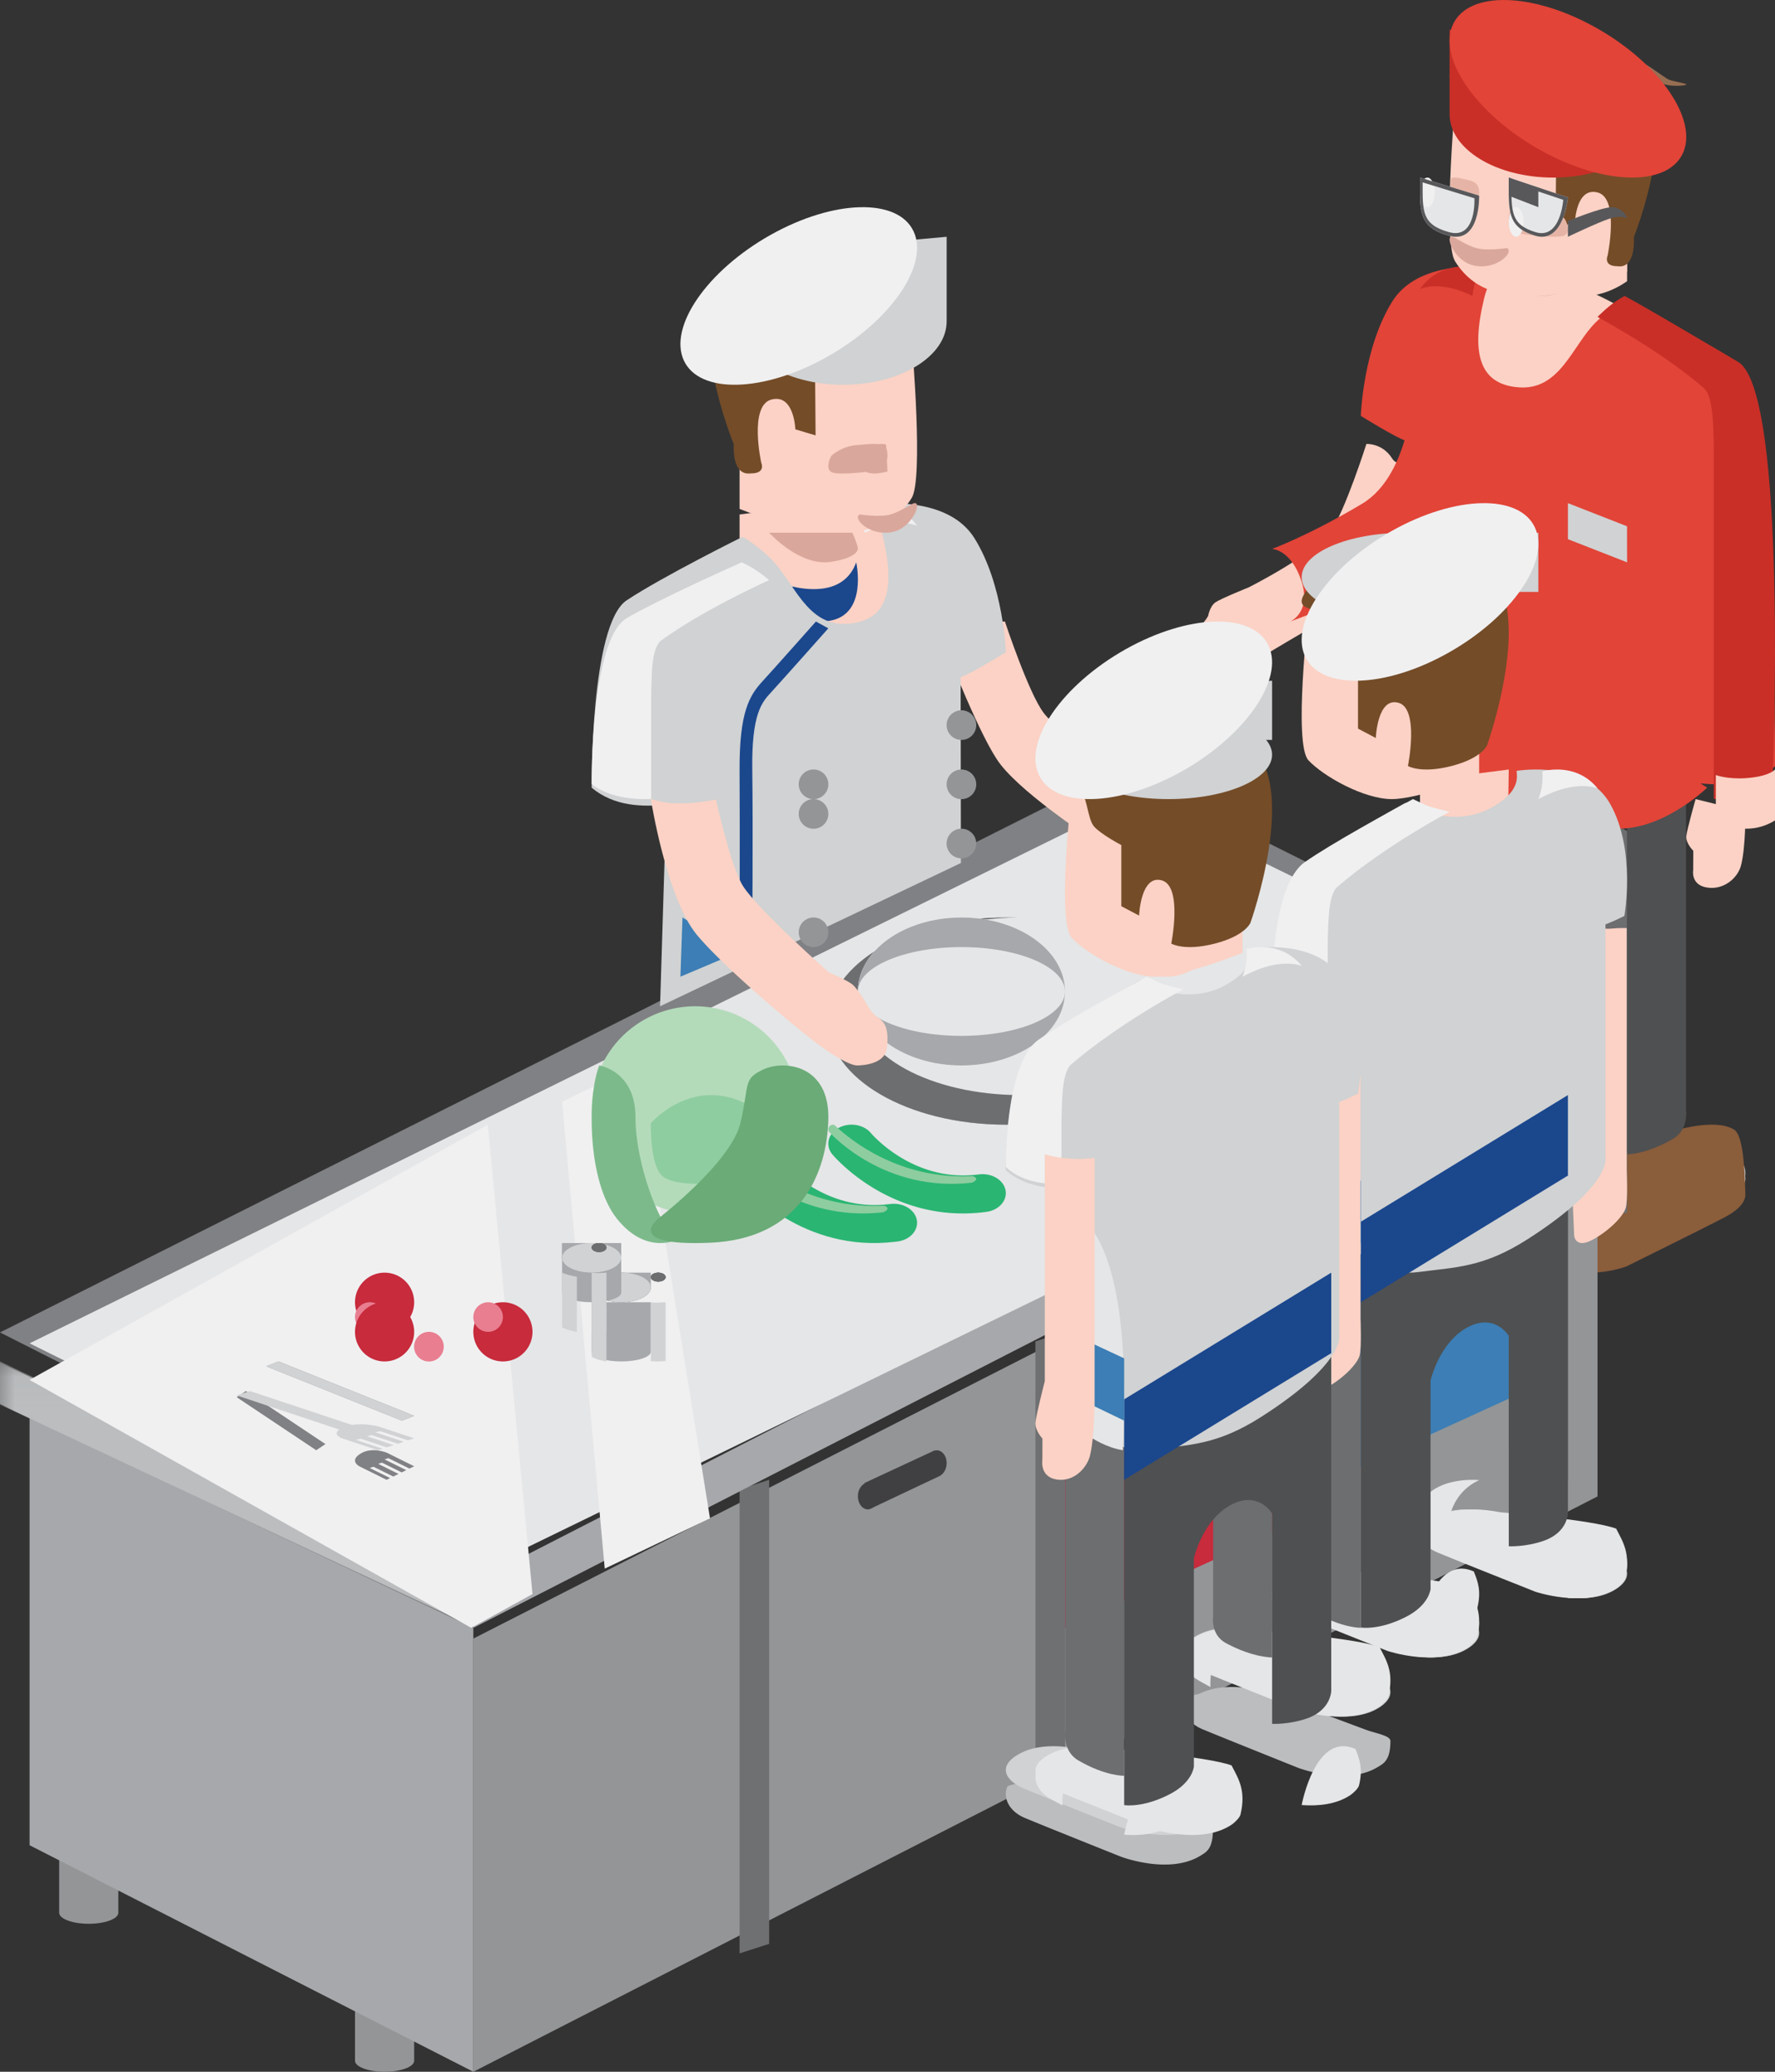 <svg width="60" height="70" viewBox="0 0 60 70" xmlns="http://www.w3.org/2000/svg" xmlns:xlink="http://www.w3.org/1999/xlink"><rect x="0" y="0" width="60" height="70" fill="#333333" stroke="none"/><defs><path id="a" d="M0 .047v8.886h15.92V.047H0z"/></defs><g fill="none" fill-rule="evenodd"><path d="M56.302 39.141s1.232-.362 2.107.074c.127.064.513.088.547.178.152.411-.099.856-.596 1.07-.577.25-3.29 1.336-3.29 1.336s-1.68.551-2.702-.173c-.201-.142-.318-.289-.35-.432-.015-.067-.028-.36-.007-.424.064-.2.32-.161.735-.317.833-.312 3.556-1.312 3.556-1.312" fill="#BBBDBF"/><path d="M56.326 39.14s1.241-.36 2.123.075c.923.456.531 1-.05 1.25-.581.248-3.315 1.334-3.315 1.334s-1.692.552-2.721-.173c-.588-.414-.461-.86.38-1.173.84-.312 3.583-1.312 3.583-1.312" fill="#D0D2D3"/><path d="M55.443 38.585s2.288-.963 3.175-.418c.373.228.361 1.914.38 2.148.029.347-.336.621-.685.807-.585.31-3.332 1.666-3.332 1.666s-1.647.627-2.682-.277c-.086-.076-.245-.268-.27-.406-.19-1.04.578-1.37 1.243-1.874l2.171-1.646" fill="#8A5D3B"/><path d="M56.992 26L55 27.188V39s.63.017 1.556-.522c.54-.318.436-1 .436-1V26z" fill="#4F5051"/><path d="M49.302 37.141s1.232-.362 2.107.074c.127.064.514.089.547.178.152.411-.1.857-.597 1.07-.577.25-3.29 1.336-3.29 1.336s-1.68.551-2.7-.173c-.202-.143-.32-.29-.352-.433-.014-.066-.027-.359-.006-.423.064-.2.32-.161.734-.317.834-.313 3.557-1.312 3.557-1.312" fill="#BBBDBF"/><path d="M49.326 37.141s1.242-.362 2.123.074c.923.456.531 1-.05 1.25-.581.248-3.315 1.334-3.315 1.334s-1.692.551-2.72-.173c-.59-.414-.462-.86.38-1.173.839-.312 3.582-1.312 3.582-1.312" fill="#D0D2D3"/><path d="M48.442 34.586s2.29-.964 3.176-.42c.373.23.36 1.915.38 2.149.029.347-.336.621-.685.807-.585.31-3.332 1.666-3.332 1.666s-1.647.627-2.681-.277c-.087-.075-.245-.268-.27-.406-.192-1.04.576-1.369 1.24-1.874l2.172-1.645" fill="#8A5D3B"/><path d="M52.992 25L51 26.087V36s.631.015 1.554-.479c.542-.29.438-.912.438-.912V25z" fill="#4F5051"/><path d="M49.365 26.045V25l3.278 1.806v-.027L55 28.077v12.9s-.802.152-1.72-.32c-.78-.402-.637-.981-.637-.981v-7.037s-.285-1.265-1.229-1.785c-.944-.522-1.415.277-1.415.277v7.103s-.564.031-1.178-.181C48 37.767 48 37.115 48 37.115V25.284l1.365.761z" fill="#6C6E70"/><path d="M42.56 22.262c1.08-.719 2.978-1.607 3.761-2.642.61-.806 1.679-3.678 1.679-3.678-.44-.52-.723-.105-.945-.456-.325-.518-.867-.486-.867-.486s-.738 2.315-1.212 2.957c-.588.793-2.768 1.89-2.768 1.89s-.922.37-1.12.503c-.196.135-.248.461-.248.461s-.19.332-.44.476c-.212.12-.43.285-.396 1.037.024.533.715.65.982.675.249.022.908-.294 1.575-.737M55 8.383V9.5s-1.078.825-2.123.354c-1.045-.471-.865-.942-.865-.942L52 8l3 .383z" fill="#FBD2C5"/><path d="M55 10.505s-2.285-1.449-4.704-1.504c-2.419-.055-.766 3.525-.474 4.144.292.619 1.361 1.141 2.284.678C53.03 13.36 55 10.505 55 10.505" fill="#FBD2C5"/><path d="M47.062 10.187c.856-1.374 2.998-1.208 3.568-1.147.035.004-.318.446-.46 1.032-.46 1.887-.153 2.919 1.17 3.016 1.391.103 1.8-1.397 2.599-2.197.48-.48.961-.75.961-.75s2.687 1.335 3.917 2.152c1.229.816 1.183 13.6 1.183 13.6-.768.644-1.728.65-2.52.577l.227.142s-1.602 1.57-3.297 1.37c-1.46-.172-2.372-.388-4.205-1.13-2.92-1.181-2.694-2.346-2.694-2.346l.017-9.609c-.374-.125-1.528-.845-1.528-.845s.07-2.276 1.062-3.865" fill="#E24438"/><path fill="#D0D2D3" d="M54.998 17.781L53 17v1.218L55 19z"/><path d="M54.917 10c.788.422 2.856 1.654 3.834 2.227C60.464 13.23 59.917 26.4 59.917 26.4c-.623.594-1.572.621-1.987.594V15.095c-.02-.621 0-1.697-.345-1.992-1.3-1.11-2.861-1.99-3.585-2.397.204-.193.486-.476.917-.706M50 9.052c-.033.204-.173.526-.229.948-.485-.238-1.16-.456-1.771-.237.659-.902 1.623-.79 2-.71" fill="#C92F27"/><path d="M54 9s-1.029 1.144-2.083.985C50.97 9.84 51 9.534 51 9.534s.01-.145.19-.534H54z" fill="#DAA79C"/><path d="M49.164 3.737s-.381 4.451.02 5.09C49.92 10 51.063 10 52.016 10 52.968 10 55 9.196 55 9.196V4.414s-4.757-2.666-5.836-.677" fill="#FBD2C5"/><path d="M52.602 5.316l-.019 2.398.655-.204s.036-1.204.773-1.005c.738.2.331 2.13.331 2.13s-.162.364.339.36c.636.087.548-.984.548-.984s1.718-4.257.025-5.603c-1.694-1.346-3.905-2.09-5.764-.545-1.11.924-.015 1.044.19 1.522.137.321.38.578.652.661 1.141.347 1.207.803 1.731.806.52.003.54.464.54.464" fill="#744C28"/><path d="M52.888 7.39s-.358-.33-.888-.355c-.294-.014-1-.159-.992.263 0 0-.114.524.504.616.455.068 1.165.133 1.376.04.209-.095.076-.46 0-.564" fill="#E6B4A6"/><path d="M50.944 8.38s-.68.109-1.05 0c-.239-.068-.542-.245-.707-.34-.419-.244-.09.706.536.904.784.249 1.484-.406 1.22-.563" fill="#DAA79C"/><path d="M49.048 6.026c.099-.053.296-.01.356.007.252.07.596.05.596.476 0 0 0 .548-.657.486-.105-.01-.223-.037-.343-.063.013-.301.036-.657.048-.906" fill="#E6B4A6"/><path d="M52.273 3.816c.32-.026.599-.1.906-.144-.052.007-.199-.421-.057-.506.171-.102.54-.01.718.026.13.026.256.067.381.1-.015-.004-.256-.351-.303-.41-.323-.409.68-.225.851-.182.124.032.248.08.367.123.406.141.162.096.017-.11-.15-.208-.442-.385-.493-.629-.017-.086.137-.087.215-.082.238.014.453.044.668.128.17.067.75.511.869.56.221.088.855.158.462.198a1.719 1.719 0 0 1-.767-.085 2.055 2.055 0 0 1-.368-.216c.181.2.345.407.232.5-.246.21-.74.029-1.006-.061-1.227-.42.581.389-.093.545-.217.05-.443.003-.652-.042-.138-.029-.269-.075-.402-.111.008.003.229.374.26.435.032.062-.08.078-.132.082-.518.044-1.051.095-1.57.043-.321-.032-.605-.12-.103-.162" fill="#986E52"/><path d="M58 26.188v1.533s.976.628 2 0V26c-.175.175-.58.266-1 .293-.615.039-1-.105-1-.105" fill="#FBD2C5"/><path d="M57.317 27s-.293 1.02-.316 1.257c-.02.236.237.489.237.489l-.003.654s-.095.508.482.59c.578.082 1.024-.345 1.13-.733.166-.613.153-1.84.153-1.84L57.317 27z" fill="#FBD2C5"/><path d="M47.8 13s-.094 3.025-1.752 4.017C44.283 18.074 43 18.547 43 18.547s.644.016.994 1.091c.34 1.05-.379 1.362-.379 1.362s3.719-1.34 4.685-2.315c.966-.974 1.266-1.668 1.266-1.668L50 13.929 47.8 13z" fill="#E24438"/><path d="M54.613 2.154l-.038-.65L49 1v2.855C49 5.04 50.567 6 52.5 6S56 5.04 56 3.855c0-.696-.55-1.308-1.387-1.701" fill="#C92F27"/><path d="M49.117.82c.53-1.138 2.697-1.085 4.84.12 2.145 1.207 3.454 3.106 2.926 4.243-.529 1.136-2.695 1.081-4.842-.126C49.9 3.853 48.588 1.955 49.117.82" fill="#E24438"/><path d="M50 6.61s.046 1.65-1.021 1.355c-1.065-.295-.977-.861-.977-1.965L50 6.61zM53 6.67s-.138 1.589-1.108 1.293c-.971-.294-.89-.86-.89-1.963L53 6.67z" fill="#E5E6E7"/><path d="M54.494 7c.145-.003.433.118.506.386 0 0-.178-.133-.588 0S53 8 53 8v-.53s1.11-.463 1.494-.47M51 6l1 .425V7l-1-.386z" fill="#58585B"/><path d="M48.5 6.5c0 .276-.114.5-.25.5-.14 0-.25-.224-.25-.5s.11-.5.25-.5c.136 0 .25.224.25.5M51.5 7.5c0 .277-.11.5-.249.5-.137 0-.251-.223-.251-.5 0-.276.114-.5.251-.5.139 0 .249.224.249.5" fill="#F0F0F1"/><path d="M48.089 6.163l1.75.535s.078 1.405-.856 1.146c-.934-.257-.894-.714-.894-1.68m.89 1.8C50.046 8.26 50 6.61 50 6.61L48.003 6c0 1.103-.088 1.67.977 1.965M51.09 6.165l1.752.586s-.087 1.352-.937 1.093c-.85-.258-.814-.714-.814-1.68m.8 1.8C52.862 8.258 53 6.67 53 6.67L51.002 6c0 1.103-.081 1.669.89 1.963" fill="#58585B"/><path d="M12 62v7.627c0 .206.448.373 1 .373s1-.167 1-.373V62h-2zM2 57v7.626c0 .207.448.374 1 .374s1-.167 1-.374V57H2zM48 44v7.627c0 .206.447.373 1 .373.551 0 1-.167 1-.373V44h-2zM37 38v7.627c0 .206.448.373 1 .373.553 0 1-.167 1-.373V38h-2z" fill="#939597"/><path fill="#939597" d="M54 36L16 55.364V70l38-19.439z"/><path fill="#A6A8AB" d="M16 54.655L1 47v15.346L16 70z"/><path fill="#6F7072" d="M26 50l-1 .323V66l1-.322zM36 45l-1 .323V61l1-.322zM45 41l-1 .323V57l1-.322z"/><path fill="#6F7072" d="M54 35.539V34L16 53.46V55zM16 53.575L0 46v1.424L16 55z"/><path fill="#A6A8AB" d="M54 35.539V34L16 53.46V55z"/><g transform="translate(0 46)"><mask id="b" fill="#fff"><use xlink:href="#a"/></mask><path fill="#BBBDBF" mask="url(#b)" d="M15.92 7.526L0 .047v1.407l15.92 7.479z"/></g><path fill="#808184" d="M54 34.03L37.883 26 0 45.02 15.797 53z"/><path fill="#E5E6E7" d="M54 34.661L38.339 27 1 45.388 16.346 53z"/><path fill="#F0F0F1" d="M1 46.623L15.927 55 18 53.86 16.49 38zM19 37.223L20.442 53 24 51.301 21.529 36z"/><path d="M31.998 49.475c.019-.25-.127-.46-.323-.474-.024-.001-.045.009-.068.013L31.605 49l-.052.024a.316.316 0 0 0-.042.02l-2.287 1.062.003.014a.494.494 0 0 0-.226.394c-.017.256.128.472.325.486.017 0 .032-.008.048-.01l.002.01.039-.018a.302.302 0 0 0 .103-.05l2.226-1.052c.136-.06.24-.215.254-.405M38.998 45.475c.02-.25-.126-.461-.324-.474-.023-.002-.044.008-.066.013L38.605 45l-.052.024a.27.27 0 0 0-.04.02l-2.288 1.062.002.014a.492.492 0 0 0-.225.394c-.02.256.125.472.323.486.018 0 .032-.008.048-.01l.002.01.04-.018a.32.32 0 0 0 .103-.05l2.227-1.052c.135-.06.24-.215.253-.405" fill="#404042"/><path d="M14 44a1 1 0 1 0-2 0 1 1 0 0 0 2 0" fill="#C72B3C"/><path d="M13 44.5a.5.5 0 1 0-1 0 .5.5 0 0 0 1 0" fill="#E87E90"/><path d="M30.281 41.954c-3.148.392-5.063-1.854-5.145-1.95-.243-.293-.152-.692.207-.892.358-.2.845-.124 1.09.167.061.072 1.455 1.676 3.614 1.407.015-.001.031-.002.049-.006.423-.053.822.183.894.53.07.35-.22.68-.649.737l-.06.007" fill="#2AB573"/><path d="M29.88 40.738c-2.482.13-4.139-1.22-4.655-1.71-.1-.096-.322.075-.177.237.077.084 1.865 2.035 4.807 1.695.017-.002.301-.132.025-.222" fill="#8ECD9F"/><path d="M33.282 40.954c-3.148.392-5.065-1.855-5.145-1.95-.245-.293-.152-.693.207-.892.357-.2.844-.124 1.09.166.06.073 1.455 1.677 3.613 1.407a.425.425 0 0 0 .049-.005c.423-.053.822.183.893.53.071.349-.22.679-.647.737l-.06.007" fill="#2AB573"/><path d="M32.88 39.739c-2.481.129-4.139-1.221-4.656-1.712-.1-.095-.322.076-.176.238.075.084 1.866 2.036 4.808 1.695.016-.002.3-.132.024-.221" fill="#8ECD9F"/><path d="M14 45a1 1 0 1 0-2 0 1 1 0 0 0 2 0" fill="#C72B3C"/><path d="M15 45.501a.5.5 0 1 0-1.002 0 .5.5 0 0 0 1.002 0" fill="#E87E90"/><path d="M18 45a1 1 0 1 0-2 0 1 1 0 0 0 2 0" fill="#C72B3C"/><path d="M17 44.5a.5.5 0 1 0-1 0 .5.5 0 0 0 1 0" fill="#E87E90"/><path d="M20 44v1.67c0 .183.45.33 1 .33.554 0 1-.147 1-.33V44h-2z" fill="#A6A8AB"/><path d="M22 43.5c0-.276-.449-.5-1-.5-.551 0-1 .224-1 .5 0 .275.449.5 1 .5.551 0 1-.225 1-.5" fill="#6C6E70"/><path d="M20 43v.5c0 .276.449.5.999.5.552 0 1.001-.224 1.001-.5V43h-2z" fill="#A6A8AB"/><path d="M22 43.5c0-.276-.449-.5-1-.5-.551 0-1 .224-1 .5s.449.5 1 .5c.551 0 1-.224 1-.5" fill="#D0D2D3"/><path d="M22.5 43.151c0-.084-.113-.151-.251-.151-.135 0-.249.068-.249.151 0 .081.114.152.249.152.138 0 .251-.07.251-.152" fill="#6C6E70"/><path d="M22.5 43.151c0-.084-.11-.151-.25-.151-.136 0-.25.068-.25.151 0 .083.114.152.25.152.14 0 .25-.069.25-.152" fill="#6C6E70"/><path d="M22.5 43.152c0-.084-.114-.152-.254-.152-.136 0-.246.068-.246.152 0 .081.11.151.246.151.14 0 .254-.07.254-.151" fill="#6C6E70"/><path d="M22.5 43.152c0-.083-.113-.152-.247-.152-.14 0-.253.07-.253.152 0 .081.114.151.253.151.134 0 .247-.07.247-.151" fill="#6C6E70"/><path d="M20 44v1.845c.117.066.287.12.5.155v-1.865A1.985 1.985 0 0 1 20 44M22.208 44.013c-.072 0-.137-.008-.208-.009v1.987c.071.002.136.009.208.009.107 0 .197-.009.292-.013V44c-.098.004-.185.013-.292.013" fill="#D0D2D3"/><path d="M19 42v1.671c0 .182.449.329 1 .329.553 0 1-.147 1-.329V42h-2z" fill="#A6A8AB"/><path d="M21 42.5c0-.276-.448-.5-1-.5-.551 0-1 .224-1 .5 0 .275.449.5 1 .5.552 0 1-.225 1-.5" fill="#6C6E70"/><path d="M19 42v.5c0 .276.449.5.999.5.553 0 1.001-.224 1.001-.5V42h-2z" fill="#A6A8AB"/><path d="M21 42.5c0-.276-.448-.5-1-.5-.551 0-1 .224-1 .5s.449.5 1 .5c.552 0 1-.224 1-.5" fill="#D0D2D3"/><path d="M20.5 42.151c0-.084-.113-.151-.252-.151-.134 0-.248.068-.248.151 0 .082.114.152.248.152.14 0 .252-.07.252-.152" fill="#6C6E70"/><path d="M20.5 42.152c0-.084-.11-.152-.25-.152-.136 0-.25.068-.25.152 0 .081.114.15.25.15.14 0 .25-.069.25-.15" fill="#6C6E70"/><path d="M20.5 42.152c0-.084-.114-.152-.254-.152-.136 0-.246.068-.246.152 0 .081.11.15.246.15.14 0 .254-.069.254-.15" fill="#6C6E70"/><path d="M20.5 42.152c0-.081-.113-.152-.248-.152-.138 0-.252.07-.252.152 0 .082.114.152.252.152.135 0 .248-.07.248-.152" fill="#6C6E70"/><path d="M19 43v1.845c.117.066.287.12.5.155v-1.865A2.01 2.01 0 0 1 19 43M20.208 43.013c-.071 0-.136-.008-.208-.009v1.986c.072.003.137.01.208.01.107 0 .198-.009.292-.013V43c-.097.004-.185.013-.292.013" fill="#D0D2D3"/><path d="M13.127 49.269L13 49.31l.733.363-.155.076-.667-.33-.127.041.687.341-.178.087-.668-.33-.128.042.69.34-.12.059-.922-.457s-.364-.19.062-.439c.381-.223.868-.019.868-.019l.925.458-.16.078-.713-.352zM10.688 49L8 47.207 8.312 47 11 48.792z" fill="#808184"/><path d="M13.79 48.666l-.936-.31-.167.037.963.32-.204.067-.875-.29-.167.036.902.3-.233.077-.878-.292-.167.038.904.3-.156.051-1.211-.402s-.346-.123-.094-.296L8 47.148 8.448 47l3.45 1.146c.44-.074.888.049.888.049l1.214.402-.21.07z" fill="#D0D2D3"/><path fill="#808184" d="M14 47.837l-.414.163L9 46.164 9.413 46z"/><path fill="#D0D2D3" d="M14 47.837l-.414.163L9 46.164 9.413 46z"/><path d="M27 37.5a3.5 3.5 0 1 0-7 0 3.5 3.5 0 0 0 7 0" fill="#B3DBBA"/><path d="M22 37.953s1.833-2.144 4.141 0c2.31 2.145-.696 1.814-1.356 1.94-.66.128-1.96.205-2.391-.153-.43-.357-.393-1.787-.393-1.787" fill="#8ECD9F"/><path d="M20.257 36s1.225.181 1.225 1.751c0 1.57.774 3.504 1.224 3.942.45.438.249.165.249.165s-1.073.603-2.098-.676c-1.025-1.278-1-4.196-.6-5.182" fill="#7DBA8B"/><path d="M22.317 41.119s2.396-1.854 2.71-3.171c.313-1.318.07-1.49.783-1.817.712-.325 2.229-.143 2.19 1.674-.04 1.817-.929 4.056-4.004 4.184-3.077.128-1.679-.87-1.679-.87" fill="#6AAB77"/><path d="M28 34.5c0-1.93 2.687-3.5 6-3.5 3.314 0 6 1.57 6 3.5 0 1.933-2.686 3.5-6 3.5-3.313 0-6-1.567-6-3.5" fill="#BBBDBF"/><path d="M28 34.5c0-1.93 2.686-3.5 6-3.5s6 1.57 6 3.5c0 1.933-2.686 3.5-6 3.5s-6-1.567-6-3.5" fill="#BBBDBF"/><path d="M28 34.499C28 32.568 30.687 31 34 31s6 1.568 6 3.499C40 36.432 37.313 38 34 38s-6-1.568-6-3.501" fill="#6C6E70"/><path d="M29 34c0-1.655 2.463-3 5.5-3 3.038 0 5.5 1.345 5.5 3 0 1.656-2.462 3-5.5 3-3.037 0-5.5-1.344-5.5-3" fill="#E5E6E7"/><path d="M29 33.498C29 32.121 30.568 31 32.5 31c1.933 0 3.5 1.12 3.5 2.498C36 34.881 34.433 36 32.5 36c-1.932 0-3.5-1.12-3.5-2.502" fill="#F8F8F9"/><path d="M29 33.5c0-1.38 1.568-2.5 3.5-2.5 1.933 0 3.5 1.12 3.5 2.5 0 1.381-1.567 2.5-3.5 2.5-1.932 0-3.5-1.119-3.5-2.5" fill="#A6A8AB"/><path d="M29 33.5c0-.828 1.567-1.5 3.5-1.5s3.5.672 3.5 1.5-1.567 1.5-3.5 1.5-3.5-.672-3.5-1.5" fill="#E5E6E7"/><path d="M38.838 34.302s-.597.52-1.477.672c-.878.152.059-.394.562-.672.504-.28 1.458-.51.915 0" fill="#FEFEFE"/><path d="M38.22 29.228c-1.173-.752-3.546-2.31-4.397-3.395-.662-.842-1.823-3.847-1.823-3.847.48-.544.786-.11 1.027-.478.352-.541.942-.508.942-.508s.8 2.422 1.315 3.094c.638.83 3.318 2.608 3.318 2.608s1.003.385 1.216.525c.213.141.268.483.268.483s.208.347.48.498c.23.125.468.298.43 1.085-.027.557-.777.68-1.067.706-.27.023-.986-.308-1.709-.771M25 17.383V18.5s1.077.825 2.122.354c1.046-.47.866-.942.866-.942L28 17l-3 .383z" fill="#FBD2C5"/><path d="M25 18.504s2.286-1.448 4.704-1.503c2.418-.055.766 3.524.474 4.144-.291.619-1.361 1.141-2.284.678C26.972 21.36 25 18.504 25 18.504" fill="#FBD2C5"/><path d="M26 19.57s2.352 1.052 2.942-.57c0 0 .4 1.763-.9 1.975-1.302.212-2.07-.977-2.041-1.406" fill="#1B478D"/><path d="M32.938 18.183c-.857-1.37-2.998-1.204-3.566-1.143-.037.004.316.445.458 1.029.46 1.88.152 2.91-1.169 3.007-1.392.102-1.801-1.394-2.6-2.19-.48-.48-.962-.747-.962-.747s-2.686 1.33-3.915 2.144C19.955 21.096 20 26.615 20 26.615c.768.642 1.729.647 2.522.575l-.21 6.81 10.17-4.841-.01-6.28c.374-.125 1.528-.844 1.528-.844s-.07-2.267-1.062-3.852" fill="#D0D2D3"/><path fill="#3C7EB5" d="M23.07 31L23 33l2-.846z"/><path d="M25 32s.013-3.92 0-5.965c-.011-1.984.337-2.542.779-3.021C26.164 22.596 27.58 21 27.58 21l.419.23s-1.546 1.741-1.933 2.161c-.312.337-.664.72-.637 2.635.028 1.92-.001 5.713-.001 5.713L25 32z" fill="#1B478D"/><path d="M25.07 19c-.8.357-2.947 1.335-3.886 1.886-1.229.72-1.184 5.606-1.184 5.606.633.502 1.595.526 2.014.502v-3.68c.022-.525 0-1.437.351-1.686 1.317-.94 2.9-1.685 3.635-2.03-.208-.164-.494-.403-.93-.598M29 17.052c.033.204.172.526.228.948.485-.239 1.161-.456 1.772-.238-.66-.902-1.623-.79-2-.71" fill="#F0F0F1"/><path d="M27.508 35.175c-.997-.773-3.153-2.618-3.956-3.593C22.526 30.338 22 27 22 27c.348.083.506.148 1.009.146.59-.003 1.193-.133 1.193-.133s.497 2.27.915 2.926c.516.812 2.895 2.911 2.895 2.911s.613.264.795.407c.182.146.464.624.464.624s.161.336.395.493c.197.131.398.306.314 1.037-.06.517-.737.583-.997.589-.244.005-.86-.349-1.475-.825" fill="#FBD2C5"/><path d="M26 18s1.03 1.144 2.082.985c.95-.144.918-.451.918-.451s-.01-.145-.19-.534H26z" fill="#DAA79C"/><path d="M30.836 11.737s.381 4.451-.019 5.09C30.08 18 28.935 18 27.982 18c-.95 0-2.982-.804-2.982-.804v-4.782s4.756-2.666 5.836-.677" fill="#FBD2C5"/><path d="M27.55 12.307l.019 2.404-.684-.205s-.038-1.206-.807-1.007c-.772.2-.346 2.136-.346 2.136s.17.364-.355.36c-.664.087-.572-.986-.572-.986s-1.794-4.268-.026-5.618c1.769-1.349 2.805-2.064 4.746-.515 1.94 1.549 1.642 2.112.935 2.319-1.193.347-1.8.644-2.347.647-.544.003-.563.465-.563.465" fill="#744C28"/><path d="M28.112 15.39s.358-.33.888-.355c.294-.014 1.001-.159.991.263 0 0 .117.524-.502.616-.456.068-1.168.133-1.377.04-.208-.095-.077-.46 0-.564M29.057 17.381s.68.108 1.05 0c.238-.07.54-.245.706-.341.419-.245.09.706-.535.904-.785.249-1.486-.406-1.221-.563" fill="#DAA79C"/><path d="M29.951 15.025c-.1-.052-.295-.01-.355.008-.252.071-.596.05-.596.476 0 0 0 .548.656.486.105-.01.222-.037.344-.062-.014-.302-.037-.658-.049-.908" fill="#DAA79C"/><path d="M29.726 10.816c-.32-.027-.598-.1-.904-.144.05.007.2-.421.056-.506-.17-.102-.539-.01-.718.026-.13.026-.255.067-.38.1.014-.004.255-.35.303-.41.322-.409-.681-.225-.852-.182-.124.032-.247.081-.366.123-.406.142-.163.096-.017-.11.148-.208.442-.385.492-.629.017-.086-.137-.087-.214-.082a2.124 2.124 0 0 0-.668.129c-.172.066-.752.51-.87.558-.22.089-.856.158-.462.199.262.027.524.003.767-.085.091-.032.227-.12.369-.215-.18.198-.346.406-.233.5.247.209.74.028 1.006-.062 1.227-.42-.58.389.094.545.216.05.443.003.651-.042.137-.029.269-.075.403-.11-.009.002-.23.373-.26.434-.034.062.079.078.132.082.519.044 1.05.095 1.568.043.323-.032.606-.12.103-.162" fill="#986E52"/><path d="M28 26.5a.5.5 0 1 0-1.001 0 .5.5 0 0 0 1.001 0" fill="#939597"/><path d="M28 27.5a.5.5 0 1 0-1.001.001.5.5 0 0 0 1.001 0M28 31.5a.5.5 0 1 0-1 0 .5.5 0 0 0 1 0M33 24.5a.5.5 0 1 0-1.001 0 .5.5 0 0 0 1.001 0M33 26.5a.5.5 0 1 0-1.001.001.5.5 0 0 0 1.001 0M33 28.5a.501.501 0 1 0-1.002.001.501.501 0 0 0 1.002 0" fill="#939597"/><path d="M26.426 8.505l-.04.65c-.837.391-1.386 1.004-1.386 1.7C25 12.04 26.566 13 28.5 13c1.933 0 3.5-.961 3.5-2.145V8l-5.574.505z" fill="#D0D2D3"/><path d="M30.883 7.82c-.529-1.138-2.696-1.085-4.841.12-2.145 1.207-3.453 3.106-2.925 4.243.529 1.136 2.695 1.081 4.841-.126 2.144-1.204 3.454-3.102 2.925-4.237" fill="#F0F0F1"/><path fill="#3C7EB5" d="M52 39l-7 3.189V50l7-3.199z"/><path d="M50.692 51.138s-1.23-.353-2.102.07c-.127.062-.513.087-.545.175-.154.4.098.831.594 1.04.576.241 3.238 1.306 3.238 1.306s1.631.63 2.703-.03c.187-.115.42-.22.42-.873 0-.186-.497-.26-.809-.374-.83-.304-3.499-1.314-3.499-1.314" fill="#BBBDBF"/><path d="M50.673 51.137s-1.24-.352-2.121.073c-.924.445-.533.975.05 1.218.58.243 3.267 1.31 3.267 1.31s1.767.635 2.796-.072c.589-.404.38-.904-.46-1.209a596.01 596.01 0 0 1-3.532-1.32" fill="#D0D2D3"/><path d="M50.701 51.094s-1.257-.287-2.145.141c-.931.449-.537.982.05 1.227.586.245 3.297 1.32 3.297 1.32s1.702.573 2.74-.139c.088-.06.265-.227.29-.335.194-.82-.073-1.212-.303-1.66-.846-.308-3.929-.554-3.929-.554" fill="#E5E6E7"/><path d="M54.821 52.097c-1.353-.613-1.817 1.872-1.821 1.892.53.038 1.169-.01 1.658-.344.085-.057.258-.22.282-.325.135-.571.019-.874-.119-1.223M48.419 51.718c.094.062.275.163.494.282-.011-.354.032-1.473 1.038-1.966.017-.009.032-.013.049-.022l-.045-.006s-.957-.086-1.57.38c-.644.486-.372 1.066.034 1.332" fill="#E5E6E7"/><path d="M54.988 39.568v-8.212c-.566-.007-.547.062-.888-.006-.503-.1-.889-.35-.889-.35v7.83s-.185.854-.209 1.114c-.023.26.154.538.154.538l.055 1.27s.04.45.62.138c.578-.313 1.056-.811 1.128-1.092.07-.282.03-1.23.03-1.23" fill="#FBD2C5"/><path d="M45.692 53.137s-1.23-.352-2.102.072c-.127.062-.512.086-.545.172-.154.4.099.834.594 1.042.576.242 3.237 1.305 3.237 1.305s1.632.63 2.704-.029c.187-.116.42-.22.42-.874 0-.185-.498-.26-.81-.373-.83-.304-3.498-1.315-3.498-1.315" fill="#BBBDBF"/><path d="M45.673 53.138s-1.241-.354-2.121.072c-.924.444-.533.976.049 1.219.581.242 3.268 1.31 3.268 1.31s1.767.633 2.796-.073c.589-.403.38-.903-.46-1.208-.838-.305-3.532-1.32-3.532-1.32" fill="#D0D2D3"/><path d="M45.701 53.094s-1.257-.287-2.145.142c-.931.448-.537.982.05 1.226.586.244 3.297 1.32 3.297 1.32s1.701.573 2.74-.138c.088-.06.265-.228.29-.337.194-.818-.073-1.21-.303-1.658-.846-.307-3.929-.555-3.929-.555" fill="#E5E6E7"/><path d="M49.82 53.098c-1.352-.615-1.816 1.87-1.82 1.891.53.038 1.168-.009 1.658-.343.085-.058.257-.22.282-.326.136-.57.018-.874-.12-1.222M43.42 54.72c.093.062.275.163.493.28-.011-.355.032-1.472 1.038-1.967.018-.009.032-.013.049-.02-.026-.005-.045-.006-.045-.006s-.957-.089-1.57.378c-.644.487-.372 1.068.034 1.334" fill="#E5E6E7"/><path d="M44.008 42L46 43.189v11.81s-.63.018-1.554-.521c-.542-.318-.438-1-.438-1V42zM51.008 39L53 40.087V50s-.632.016-1.554-.479c-.543-.29-.438-.913-.438-.913V39z" fill="#6C6E70"/><path d="M44.228 20.736s-.512 4.401 0 4.952c.514.55 1.881 1.312 2.822 1.312.941 0 2.95-.805 2.95-.805v-4.78s-4.703-2.666-5.772-.679" fill="#FBD2C5"/><path d="M48 26.383v1.119s1.079.824 2.123.353c1.046-.471.864-.942.864-.942L51 26l-3 .383z" fill="#FBD2C5"/><path d="M51.635 40.046V39l-3.278 1.807v-.027L46 42.08v12.91s.616.108 1.536-.365c.78-.402.821-.937.821-.937v-7.043s.285-1.262 1.224-1.785l.009-.004c.94-.516 1.411.28 1.411.28v7.109s.565.03 1.178-.184c.821-.284.821-.936.821-.936V39.284l-1.365.762z" fill="#4F5051"/><path d="M54.434 27.172c-.758-1.357-2.651-1.193-3.154-1.132-.079.01.294.62-.879 1.257-1.408.764-2.895-.17-2.895-.17s-2.373 1.317-3.46 2.122C42.96 30.054 43 33.534 43 33.534c.678.635 1.738.66 2.44.588l-.217 7.527s1.203 1.53 2.701 1.333c1.291-.17 2.21-.15 3.717-1.114 2.79-1.787 2.628-2.711 2.628-2.711v-7.924c.331-.126.639-.286.639-.286s.402-2.208-.474-3.775" fill="#D0D2D3"/><path d="M44.88 31.855c.023-.59 0-1.612.329-1.893C46.863 28.546 49 27.427 49 27.427s-.605-.134-.793-.218L47.762 27c-.73.392-2.771 1.506-3.657 2.13-1.148.808-1.105 4.3-1.105 4.3.591.563 1.49.59 1.88.563v-2.138z" fill="#F0F0F1"/><path d="M45.958 41.782C46.32 34.28 44.228 34 44.228 34L44 40.862s.896.97 1.958 1.138v-.218" fill="#D0D2D3"/><path d="M45.905 22.553v2.066l.601.316s.05-1.39.766-1.19c.715.2.32 2.136.32 2.136s.435.268 1.476 0c1.042-.27 1.202-.706 1.202-.706s1.642-4.607 0-5.955c-1.643-1.35-3.327-1.785-5.13-.238-1.802 1.548-1.006 1.497-.695 1.656.311.157.3 1.02.539 1.289.24.27.921.626.921.626" fill="#744C28"/><path d="M52 27c.41-.225 1.259-.6 2-.368-.66-.793-1.561-.64-1.851-.577-.041.008.071.395-.149.945" fill="#F0F0F1"/><path fill="#1B478D" d="M53 39.72V37l-7 4.28V44z"/><path fill="#3C7EB5" d="M44.08 39l1.92.896V42l-2-.965z"/><path d="M49.727 19.816c-.32-.027-.599-.1-.906-.144.051.007.199-.421.057-.506-.171-.102-.54-.01-.717.026-.13.026-.257.067-.382.1.015-.004.257-.35.303-.41.323-.409-.68-.226-.85-.182-.124.032-.25.08-.368.123-.406.142-.162.096-.017-.11.15-.208.442-.385.492-.629.019-.085-.136-.087-.214-.083a2.159 2.159 0 0 0-.67.13c-.169.067-.749.51-.867.558-.222.09-.855.159-.462.199.263.027.524.004.767-.085.091-.032.226-.12.367-.215-.18.198-.344.405-.231.5.245.21.74.028 1.006-.063 1.227-.418-.582.39.093.546.217.05.443.003.652-.042.138-.028.27-.075.402-.111a9.52 9.52 0 0 0-.26.435c-.032.061.08.078.132.081.518.045 1.05.096 1.57.044.32-.033.605-.12.103-.162" fill="#986E52"/><path d="M51 19.5c0-.828-1.567-1.5-3.5-1.5s-3.5.672-3.5 1.5 1.567 1.5 3.5 1.5 3.5-.672 3.5-1.5" fill="#D0D2D3"/><path fill="#D0D2D3" d="M46.146 18.353L52 18v2h-6z"/><path d="M51.883 17.82c-.53-1.138-2.696-1.085-4.84.12-2.145 1.208-3.455 3.107-2.926 4.243.529 1.136 2.695 1.081 4.84-.126 2.144-1.204 3.454-3.101 2.926-4.238" fill="#F0F0F1"/><path d="M43.001 43.064c.023-.263.316-1.397.316-1.397V34s.325.107.806.141c.353.026.406.026.877-.018v8.482l-.004.003c-.012.459-.046 1.145-.15 1.567-.104.431-.552.905-1.13.814-.576-.092-.482-.655-.482-.655l.005-.727s-.259-.28-.238-.543" fill="#FBD2C5"/><path fill="#C72B3C" d="M43 44l-7 3.189V55l7-3.199z"/><path d="M42.692 57.138s-1.229-.353-2.102.07c-.127.063-.513.088-.546.174-.152.4.099.832.595 1.041.576.241 3.238 1.306 3.238 1.306s1.632.63 2.704-.03c.186-.115.419-.22.419-.873 0-.186-.498-.26-.809-.374a563.04 563.04 0 0 1-3.499-1.314" fill="#BBBDBF"/><path d="M42.673 55.137s-1.24-.352-2.122.073c-.923.445-.532.975.05 1.218.582.243 3.268 1.31 3.268 1.31s1.767.635 2.796-.072c.588-.405.38-.904-.46-1.209-.838-.305-3.532-1.32-3.532-1.32" fill="#D0D2D3"/><path d="M42.7 55.094s-1.256-.287-2.144.141c-.931.449-.537.982.05 1.227.587.245 3.297 1.32 3.297 1.32s1.702.573 2.74-.139c.087-.06.266-.227.29-.335.193-.82-.072-1.212-.303-1.66-.847-.308-3.93-.554-3.93-.554M45.82 59.097c-1.352-.613-1.816 1.872-1.82 1.892.53.038 1.168-.01 1.657-.344.085-.058.26-.22.283-.325.135-.572.018-.874-.12-1.223" fill="#E5E6E7"/><path d="M40.419 56.718c.094.062.275.163.495.282-.013-.354.03-1.473 1.037-1.966.018-.009.032-.013.049-.022l-.046-.006s-.956-.086-1.57.379c-.643.487-.371 1.067.035 1.333" fill="#E5E6E7"/><path d="M45.988 44.568v-8.212c-.566-.007-.547.062-.889-.005-.501-.101-.888-.351-.888-.351v7.83s-.185.854-.209 1.114c-.022.26.153.538.153.538l.056 1.27s.04.45.62.138c.578-.313 1.056-.811 1.128-1.092.07-.281.03-1.23.03-1.23" fill="#FBD2C5"/><path d="M36.693 60.137s-1.23-.352-2.103.072c-.127.062-.513.086-.546.173-.152.4.099.833.595 1.04.576.243 3.238 1.306 3.238 1.306s1.631.63 2.703-.029c.187-.116.42-.22.42-.874 0-.186-.498-.26-.809-.373a565.53 565.53 0 0 1-3.498-1.315" fill="#BBBDBF"/><path d="M36.674 59.138s-1.242-.354-2.123.072c-.923.445-.532.976.05 1.219.581.242 3.268 1.31 3.268 1.31s1.766.633 2.796-.074c.588-.403.381-.902-.46-1.207-.838-.305-3.531-1.32-3.531-1.32" fill="#D0D2D3"/><path d="M37.7 59.094s-1.255-.287-2.144.141c-.931.449-.536.983.05 1.228.587.243 3.297 1.319 3.297 1.319s1.702.573 2.74-.138c.087-.06.266-.228.29-.337.193-.818-.072-1.21-.303-1.658-.847-.307-3.93-.555-3.93-.555" fill="#E5E6E7"/><path d="M39.82 60.098c-1.353-.615-1.816 1.87-1.82 1.891.531.038 1.169-.009 1.657-.343.085-.058.26-.221.283-.327.135-.57.018-.873-.12-1.221M35.419 60.72c.094.062.275.163.495.28-.012-.354.03-1.473 1.037-1.968l.049-.02a.513.513 0 0 0-.046-.005s-.956-.089-1.57.377c-.643.488-.37 1.07.035 1.336" fill="#E5E6E7"/><path d="M36.008 47L38 48.189v11.81s-.63.019-1.554-.521c-.543-.318-.438-1-.438-1V47zM41.008 45L43 46.088V56s-.63.016-1.554-.479c-.543-.29-.438-.913-.438-.913V45z" fill="#6C6E70"/><path d="M36.228 26.736s-.513 4.401 0 4.952c.513.55 1.88 1.312 2.821 1.312.941 0 2.951-.805 2.951-.805v-4.78s-4.704-2.666-5.772-.679" fill="#FBD2C5"/><path d="M38 31.383v1.119s1.078.824 2.124.352c1.045-.47.864-.941.864-.941L41 31l-3 .383z" fill="#FBD2C5"/><path d="M43.636 46.046V45l-3.279 1.807v-.027L38 48.08v12.91s.618.108 1.535-.365c.781-.402.822-.936.822-.936v-7.044s.285-1.262 1.224-1.784l.009-.005c.94-.516 1.411.28 1.411.28v7.109s.564.03 1.178-.183c.822-.285.821-.937.821-.937V45.284l-1.364.762z" fill="#4F5051"/><path d="M45.433 33.172c-.758-1.357-2.65-1.193-3.153-1.132-.08.01.294.62-.879 1.257-1.408.764-2.896-.17-2.896-.17s-2.373 1.317-3.46 2.122C33.96 36.054 34 39.534 34 39.534c.678.635 1.738.66 2.439.588l-.216 7.527s1.203 1.531 2.701 1.333c1.291-.17 2.21-.15 3.717-1.114 2.79-1.786 2.63-2.711 2.63-2.711v-7.924c.33-.126.637-.286.637-.286s.402-2.208-.475-3.775" fill="#D0D2D3"/><path d="M35.881 37.855c.021-.59 0-1.612.329-1.893 1.654-1.417 3.79-2.535 3.79-2.535s-.604-.134-.792-.218c-.111-.05-.446-.209-.446-.209-.73.392-2.77 1.506-3.657 2.13-1.148.808-1.105 4.3-1.105 4.3.59.564 1.49.59 1.881.564v-2.14z" fill="#F0F0F1"/><path d="M37.958 48.782C38.32 41.28 36.227 41 36.227 41L36 47.862s.897.97 1.958 1.138v-.218" fill="#E5E6E7"/><path d="M37.904 28.553v2.066l.601.316s.05-1.39.766-1.19c.715.2.321 2.136.321 2.136s.436.268 1.476 0c1.042-.27 1.202-.707 1.202-.707s1.642-4.607 0-5.954c-1.642-1.35-3.327-1.785-5.13-.238-1.802 1.548-1.006 1.497-.694 1.656.31.157.298 1.02.537 1.289.24.27.921.626.921.626" fill="#744C28"/><path d="M42 33c.411-.224 1.259-.6 2-.369-.66-.792-1.562-.64-1.851-.576-.041.008.072.395-.149.945" fill="#F0F0F1"/><path fill="#1B478D" d="M45 45.72V43l-7 4.28V50z"/><path fill="#3C7EB5" d="M36.08 45l1.92.896V48l-2-.965z"/><path d="M40.727 25.816c-.319-.027-.598-.1-.906-.144.051.007.2-.421.057-.506-.171-.102-.54-.01-.718.026-.129.026-.255.067-.38.1.015-.004.256-.35.302-.41.324-.409-.679-.226-.85-.182-.124.032-.249.08-.368.123-.406.142-.162.096-.017-.11.15-.208.443-.385.492-.629.019-.085-.136-.087-.214-.083a2.14 2.14 0 0 0-.668.13c-.17.066-.75.51-.869.558-.221.089-.856.159-.462.199.262.027.525.004.768-.085.09-.032.227-.12.367-.216-.18.2-.345.406-.232.5.246.21.742.03 1.006-.062 1.228-.418-.582.389.093.546.218.05.443.003.653-.042.138-.029.269-.075.402-.112a8.96 8.96 0 0 0-.262.436c-.03.061.082.078.133.081.52.045 1.052.096 1.57.044.32-.033.605-.12.103-.162" fill="#986E52"/><path d="M43 25.5c0-.828-1.567-1.5-3.5-1.5-1.932 0-3.5.672-3.5 1.5s1.568 1.5 3.5 1.5c1.933 0 3.5-.672 3.5-1.5" fill="#D0D2D3"/><path fill="#D0D2D3" d="M37.146 23.353L43 23v2h-6z"/><path d="M42.883 21.82c-.53-1.138-2.696-1.085-4.84.12-2.145 1.208-3.454 3.107-2.926 4.243.529 1.136 2.695 1.081 4.841-.126 2.143-1.204 3.453-3.101 2.925-4.238" fill="#F0F0F1"/><path d="M35.001 48.064c.023-.263.316-1.397.316-1.397V39s.326.108.806.142c.353.025.406.025.877-.019v8.482l-.005.003c-.012.459-.046 1.145-.148 1.567-.106.431-.553.905-1.13.814-.578-.092-.482-.655-.482-.655l.003-.727s-.259-.28-.237-.543" fill="#FBD2C5"/></g></svg>